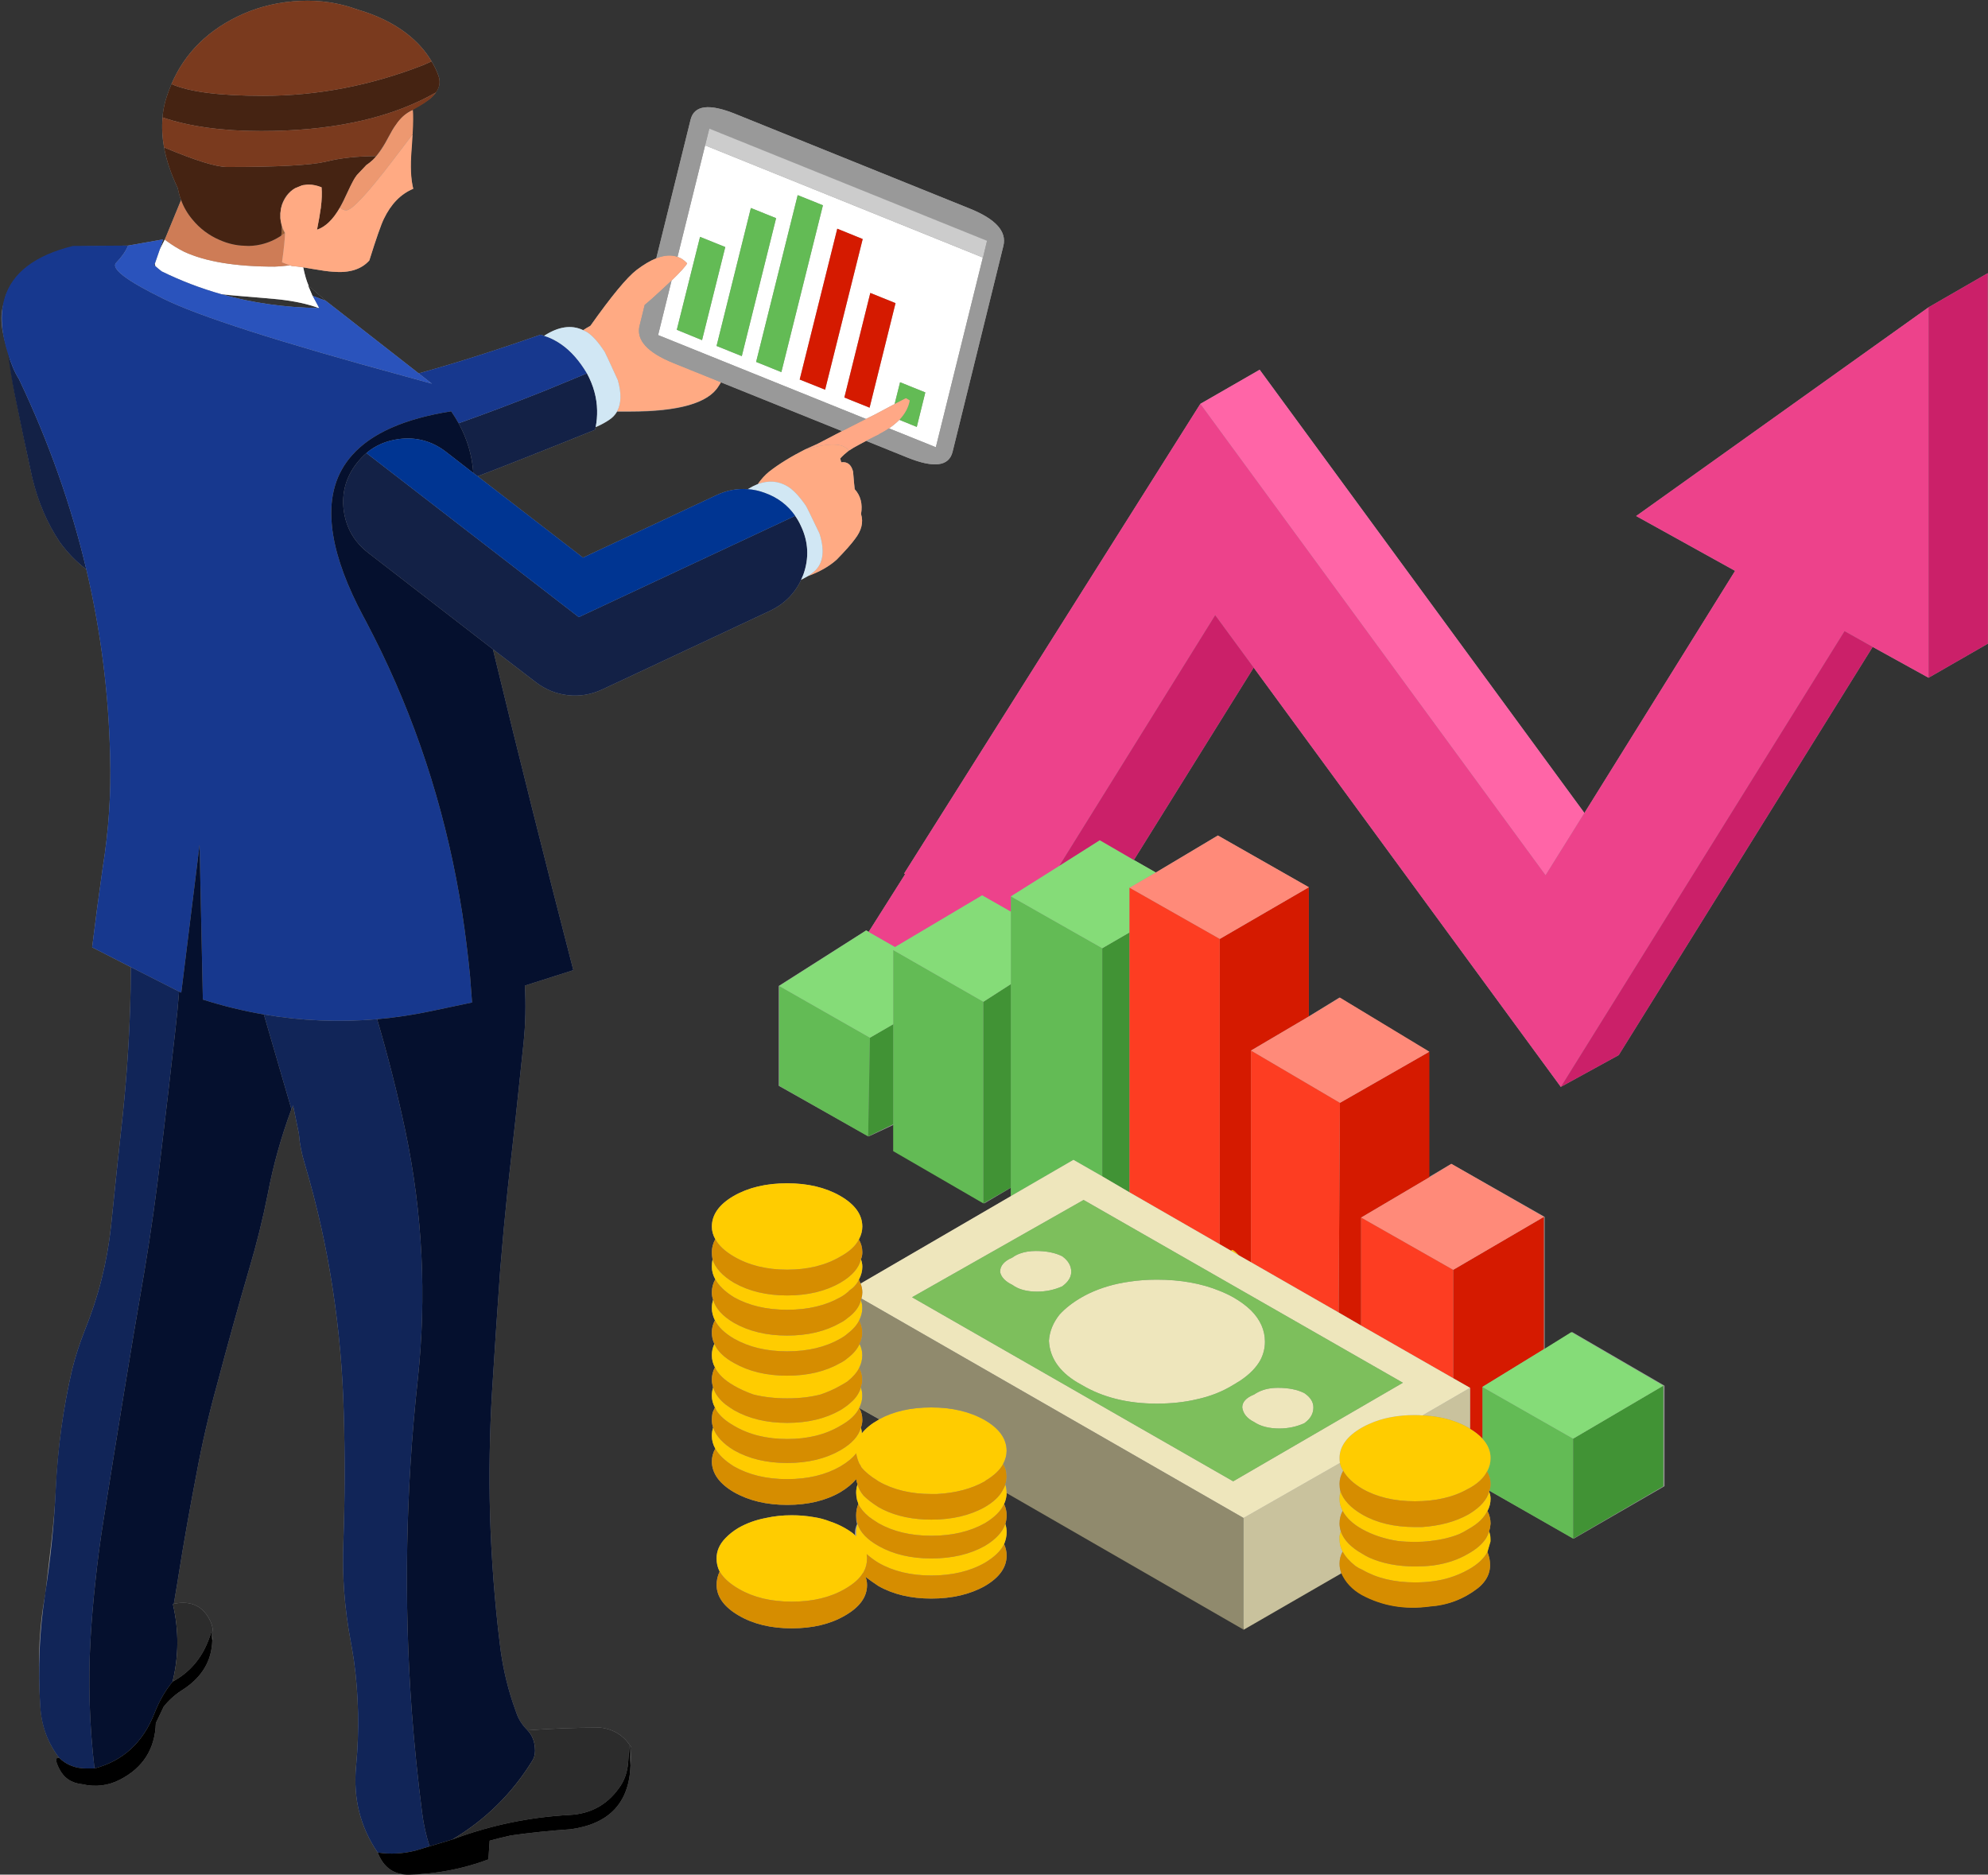 <?xml version="1.0" encoding="UTF-8"?><svg xmlns="http://www.w3.org/2000/svg" xmlns:xlink="http://www.w3.org/1999/xlink" height="516.4" preserveAspectRatio="xMidYMid meet" version="1.0" viewBox="-0.4 -0.2 547.6 516.4" width="547.6" zoomAndPan="magnify"><rect x="-0.4" y="-0.2" width="547.6" height="516.4" fill="#333333" stroke="none"/><defs><clipPath id="a"><path d="M 0 0 L 277 0 L 277 516.199 L 0 516.199 Z M 0 0"/></clipPath><clipPath id="b"><path d="M 195 75 L 547.18 75 L 547.18 449 L 195 449 Z M 195 75"/></clipPath><clipPath id="c"><path d="M 15 449 L 174 449 L 174 516.199 L 15 516.199 Z M 15 449"/></clipPath><clipPath id="d"><path d="M 291 75 L 547.18 75 L 547.18 300 L 291 300 Z M 291 75"/></clipPath></defs><g><g clip-path="url(#a)"><path d="M 42.281 72.348 C 42.281 72.613 42.328 72.883 42.43 73.148 C 42.297 73.051 42.18 72.949 42.078 72.848 Z M 86.879 63.098 C 86.879 63.066 86.895 63.051 86.93 63.051 C 89.762 62.113 92.262 59.301 94.43 54.598 C 95.73 51.832 96.629 50.016 97.129 49.148 C 97.266 48.941 97.398 48.742 97.531 48.551 C 97.414 48.73 97.297 48.914 97.18 49.098 C 96.645 49.996 95.746 51.832 94.48 54.598 C 94.414 54.699 94.363 54.816 94.328 54.949 C 93.965 55.684 93.598 56.363 93.23 56.996 C 91.328 60.301 89.215 62.332 86.879 63.098 Z M 87.379 84.648 C 78.012 84.516 69.078 83.246 60.578 80.848 C 62.012 81.016 63.562 81.164 65.23 81.301 C 71.297 81.801 74.945 82.113 76.18 82.246 C 76.48 82.281 76.645 82.301 76.68 82.301 C 80.848 82.766 84.414 83.551 87.379 84.648 Z M 197.527 106.199 C 197.762 105.867 197.98 105.488 198.18 105.125 L 231.527 118.562 C 229.527 119.629 227.262 120.805 224.73 122.105 L 221.48 123.551 C 217.512 125.551 214.164 127.617 211.43 129.75 C 210.328 130.648 209.297 131.781 208.328 133.148 C 207.43 133.516 206.512 133.98 205.578 134.551 C 202.645 134.316 199.762 134.863 196.93 136.199 L 160.18 153.398 L 131.18 130.996 C 139.945 127.633 150.715 123.363 163.48 118.199 C 163.547 117.898 163.613 117.648 163.68 117.449 C 164.812 116.98 165.996 116.398 167.23 115.602 C 168.262 114.934 169.047 114.199 169.578 113.199 C 170.746 113.199 171.945 113.199 173.18 113.199 C 186.613 113.199 194.73 110.832 197.527 106.199 Z M 78.578 53.746 C 77.805 54.797 77.281 55.953 77.004 57.223 C 77.09 56.789 77.195 56.363 77.328 55.949 C 77.629 55.148 78.012 54.414 78.48 53.746 C 79.176 52.844 79.973 52.145 80.879 51.648 C 80.012 52.152 79.246 52.852 78.578 53.746 Z M 77.18 61.746 L 77.129 61.801 C 76.973 61.172 76.871 60.535 76.828 59.898 C 76.887 60.527 77.004 61.145 77.18 61.746 Z M 102.328 43.824 C 102.629 43.523 102.93 43.184 103.23 42.801 C 103.895 41.965 104.613 40.934 105.379 39.699 L 105.43 39.648 L 106.828 37.098 C 106.895 37.031 106.93 36.98 106.93 36.949 C 106.965 36.914 106.98 36.863 106.98 36.801 C 107.047 36.766 107.078 36.73 107.078 36.699 L 107.777 35.449 C 107.812 35.383 107.828 35.332 107.828 35.301 C 107.93 35.164 108.027 35.016 108.129 34.848 L 108.328 34.648 C 107.863 35.348 107.414 36.113 106.98 36.949 C 105.312 40.176 103.762 42.469 102.328 43.824 Z M 164.98 475.699 C 158.215 475.699 151.527 475.949 144.93 476.449 C 143.496 475.047 142.48 473.48 141.879 471.75 C 141.512 470.75 141.164 469.75 140.828 468.75 C 139.098 463.516 137.914 458.133 137.277 452.598 C 135.848 440.965 134.945 429.113 134.578 417.047 C 134.277 405.715 134.465 394.465 135.129 383.301 C 135.828 372.031 136.578 360.816 137.379 349.648 C 137.98 342.215 138.664 334.832 139.43 327.5 C 140.164 320.73 140.914 314.016 141.68 307.348 C 142.414 300.516 143.129 293.73 143.828 287 C 144.363 281.766 144.48 276.531 144.18 271.301 L 157.527 267.051 C 149.965 237.883 142.578 208.414 135.379 178.648 L 147.23 187.746 C 149.863 189.746 152.797 190.934 156.027 191.301 C 159.262 191.664 162.395 191.148 165.43 189.746 L 211.828 167.996 C 214.996 166.465 217.465 164.281 219.23 161.449 C 219.629 160.816 219.98 160.164 220.277 159.496 C 220.879 159.199 221.496 158.863 222.129 158.496 C 225.395 157.301 228.047 155.781 230.078 153.949 C 232.48 151.48 234.145 149.598 235.078 148.301 C 236.914 145.965 237.48 143.664 236.777 141.398 C 237.246 138.633 236.664 136.348 235.027 134.551 C 234.93 133.715 234.777 132.098 234.578 129.699 C 234.078 127.766 232.996 126.914 231.328 127.148 L 231.027 126.098 C 231.664 125.398 232.445 124.684 233.379 123.949 L 233.578 123.848 C 234.246 123.383 235.098 122.883 236.129 122.348 C 236.863 121.949 237.547 121.582 238.18 121.246 L 249.578 125.848 C 256.848 128.781 260.98 128.266 261.98 124.301 L 275.98 67.551 C 276.98 63.551 273.848 60.098 266.578 57.199 L 202.18 31.199 C 194.945 28.266 190.828 28.781 189.828 32.746 L 180.379 70.949 C 178.715 71.613 176.914 72.684 174.98 74.148 C 172.312 76.184 168.062 81.316 162.23 89.551 C 161.562 89.914 160.895 90.316 160.23 90.746 C 157.027 89.215 153.445 89.73 149.48 92.301 C 149.113 92.164 148.777 92.066 148.48 91.996 C 136.012 96.363 124.828 99.914 114.93 102.648 L 89.328 82.648 L 84.629 78.551 C 84.031 77.184 83.531 75.48 83.129 73.449 C 83.828 73.551 84.613 73.684 85.48 73.848 C 88.145 74.316 90.078 74.582 91.281 74.648 C 95.781 75.051 99.129 74.016 101.328 71.551 C 103.23 65.48 104.562 61.664 105.328 60.098 C 107.297 55.996 109.996 53.23 113.43 51.801 C 112.762 49.164 112.52 45.598 112.887 41.098 C 112.984 39.496 113.09 38.066 113.09 36.801 C 113.09 36.699 113.09 36.598 113.09 36.496 C 113.09 33.598 113.367 31.465 113.234 30.098 C 112.734 30.301 112.301 30.566 111.832 30.898 L 111.906 30.551 C 112.039 30.48 112.18 30.199 112.277 30.199 L 112.23 30.199 C 112.562 30.199 112.914 30.066 113.277 29.898 C 115.879 28.5 117.695 27.383 118.73 26.348 C 119.129 25.914 119.465 25.566 119.73 25.199 C 120.762 23.699 120.965 22.156 120.328 20.523 C 119.863 19.223 119.246 17.953 118.48 16.688 C 116.777 13.785 114.43 11.191 111.43 8.891 C 107.797 6.125 103.363 3.98 98.129 2.445 C 93.062 0.578 87.762 -0.219 82.23 0.047 C 76.762 0.281 71.562 1.465 66.629 3.598 C 57.164 7.797 50.562 14.246 46.828 22.949 C 46.328 24.113 45.879 25.316 45.48 26.551 C 44.98 28.082 44.629 29.684 44.43 31.348 C 44.43 31.613 44.414 31.883 44.379 32.148 C 44.145 34.781 44.281 37.531 44.781 40.398 C 45.445 43.996 46.715 47.746 48.578 51.648 C 48.781 52.781 49.078 53.863 49.48 54.898 L 45.281 65.098 C 45.18 65.332 45.078 65.566 44.98 65.801 C 44.547 66.633 44.078 67.566 43.578 68.598 L 44.531 65.746 L 34.879 67.449 L 19.68 67.727 C 9.246 70.324 2.98 75.199 0.879 82.199 C 0.848 82.199 1.09 82.199 1.09 82.199 C 1.09 82.199 1.09 82.066 1.09 82.199 C -0.91 86.496 0.102 91.613 2.035 97.551 C 2.469 101.082 2.957 104.633 3.656 108.199 C 5.426 116.934 7.02 124.684 8.52 131.449 C 10.117 138.082 12.633 143.98 16.098 149.148 C 18.199 152.051 20.621 154.551 23.391 156.648 C 27.355 173.516 29.535 190.664 29.934 208.098 C 30.234 218.301 29.547 228.566 27.883 238.898 C 26.848 246.098 25.879 253.383 24.98 260.75 L 35.629 266.199 L 35.582 272.348 C 35.348 283.684 34.629 295.164 33.43 306.801 C 32.297 317.066 31.215 327.332 30.18 337.598 C 29.113 347.5 26.695 357.066 22.93 366.301 C 21.465 370.066 20.312 373.633 19.48 377 C 16.98 387.73 15.492 398.832 14.961 410.301 C 14.527 419.863 13.09 429.383 12.09 438.848 L 12.09 438.898 C 10.09 449.164 10.043 459.465 10.711 469.797 C 11.012 475.133 12.727 479.863 15.895 484 C 14.828 483.863 14.82 484.848 15.887 486.949 C 17.152 489.547 19.281 491 22.281 491.297 C 25.949 492.133 29.398 491.715 32.633 490.047 C 38.996 486.781 42.297 481.582 42.531 474.449 L 44.68 469.949 C 46.18 468.047 48.012 466.434 50.18 465.098 C 55.281 461.73 57.914 457.266 58.078 451.699 C 58.215 451.266 58.281 450.848 58.281 450.449 C 58.348 448.949 58.129 447.648 57.629 446.547 C 55.664 442.25 52.281 440.598 47.48 441.598 C 47.848 439.5 48.195 437.414 48.531 435.348 C 48.598 434.914 48.664 434.48 48.73 434.047 C 50.23 424.648 51.879 415.301 53.68 406 C 55.246 397.531 57.164 389.215 59.43 381.051 C 62.262 370.316 65.215 359.699 68.281 349.199 C 70.312 342.363 72.012 335.5 73.379 328.598 C 74.879 320.73 77.047 312.98 79.879 305.348 C 80.047 305.016 80.195 304.664 80.328 304.301 L 81.93 312.098 C 82.129 314.801 82.68 317.598 83.578 320.5 C 86.98 332 89.547 343.516 91.281 355.051 C 92.98 366.215 93.98 377.434 94.281 388.699 C 94.645 400.699 94.613 412.664 94.18 424.598 C 93.812 433.664 94.48 442.73 96.18 451.797 C 96.512 453.598 96.812 455.383 97.078 457.148 C 98.414 466.816 98.613 476.547 97.68 486.348 C 96.848 495.148 98.828 503.066 103.629 510.098 C 103.863 510.699 104.129 511.266 104.43 511.801 C 106.129 514.801 108.746 516.266 112.277 516.199 C 119.812 516.031 127.098 514.633 134.129 512 L 134.48 506.848 C 136.414 506.316 138.363 505.832 140.328 505.398 C 145.797 504.633 151.262 504.066 156.73 503.699 C 167.395 502.266 172.914 496.414 173.277 486.148 L 173.527 481.199 C 171.562 477.965 168.715 476.133 164.98 475.699" fill="#999"/></g><g clip-path="url(#b)"><path d="M 236.277 387.648 L 241.777 390.75 C 241.715 390.848 241.598 390.934 241.43 391 C 239.598 392.031 238.113 393.25 236.98 394.648 C 236.98 394.082 236.895 393.551 236.73 393.051 C 236.996 392.414 237.129 391.699 237.129 390.898 C 237.129 389.699 236.848 388.613 236.277 387.648 Z M 547.129 75.051 L 530.828 84.449 L 450.281 141.949 L 477.531 157.051 L 436.031 223.746 L 346.578 101.648 L 330.23 111.051 L 248.629 240.449 L 248.93 240.598 L 238.879 256.496 L 238.16 256.098 L 214.09 271.398 L 214.09 298.898 L 238.891 312.848 L 246.09 309.5 L 246.09 316.898 L 270.738 331.301 L 278.09 326.949 L 278.09 329.301 L 236.66 353.398 C 236.492 353 236.328 352.633 236.195 352.301 C 236.828 351.098 237.137 349.914 237.137 348.75 C 237.137 348.016 237 347.332 236.734 346.699 C 237 346.133 237.133 345.48 237.133 344.75 C 237.133 343.48 236.812 342.316 236.18 341.25 C 236.812 340.051 237.129 338.863 237.129 337.699 C 237.129 334.398 235.113 331.582 231.078 329.25 C 227.012 326.914 222.129 325.75 216.43 325.75 C 210.664 325.75 205.746 326.914 201.68 329.25 C 197.68 331.582 195.68 334.398 195.68 337.699 C 195.68 338.863 195.996 340.016 196.629 341.148 C 195.996 342.281 195.68 343.48 195.68 344.75 C 195.68 345.383 195.746 346.031 195.879 346.699 C 195.746 347.332 195.68 348.016 195.68 348.75 C 195.68 349.914 195.996 351.066 196.629 352.199 C 195.996 353.332 195.68 354.531 195.68 355.801 C 195.68 356.531 195.797 357.215 196.027 357.848 C 195.797 358.551 195.68 359.316 195.68 360.148 C 195.68 361.25 195.965 362.363 196.527 363.5 C 195.965 364.531 195.68 365.648 195.68 366.848 C 195.68 367.98 195.914 369.031 196.379 370 C 195.914 370.965 195.68 372 195.68 373.098 C 195.68 374.301 195.965 375.414 196.527 376.449 C 195.965 377.516 195.68 378.648 195.68 379.848 C 195.68 380.48 195.797 381.199 196.027 382 C 195.797 382.73 195.68 383.5 195.68 384.301 C 195.68 385.398 195.965 386.465 196.527 387.5 C 196.262 388.098 196.047 388.582 195.879 388.949 C 195.746 389.613 195.68 390.266 195.68 390.898 C 195.68 391.633 195.797 392.348 196.027 393.051 C 195.797 393.781 195.68 394.551 195.68 395.348 C 195.68 396.551 195.996 397.715 196.629 398.848 C 195.996 399.949 195.68 401.148 195.68 402.449 C 195.746 405.715 197.777 408.516 201.777 410.848 C 205.879 413.184 210.762 414.348 216.43 414.348 C 222.129 414.348 227.012 413.184 231.078 410.848 C 232.945 409.715 234.395 408.516 235.43 407.25 C 235.496 407.715 235.629 408.199 235.828 408.699 C 235.562 409.398 235.43 410.148 235.43 410.949 C 235.43 411.582 235.512 412.266 235.68 413 C 235.848 413.398 235.965 413.766 236.027 414.098 C 235.629 415.031 235.43 416.066 235.43 417.199 C 235.43 418 235.395 418.797 235.66 419.598 C 235.395 420.266 235.09 421.031 235.09 421.898 C 235.09 422.297 235.09 422.664 235.09 423 C 235.09 422.199 233.426 421.434 232.16 420.699 C 230.859 419.965 229.578 419.363 228.145 418.898 C 226.711 418.332 225.238 417.934 223.637 417.699 C 221.703 417.363 219.727 417.199 217.656 417.199 C 215.156 417.199 212.801 417.449 210.57 417.949 C 207.77 418.48 205.242 419.398 202.973 420.699 C 201.641 421.5 200.477 422.414 199.477 423.449 C 197.812 425.148 196.977 427.031 196.977 429.098 C 196.977 430.398 197.262 431.598 197.828 432.699 C 197.262 433.898 196.98 435.148 196.98 436.449 C 197.047 439.715 199.098 442.516 203.129 444.848 C 207.129 447.184 211.98 448.348 217.68 448.348 C 223.445 448.348 228.328 447.184 232.328 444.848 C 236.395 442.516 238.43 439.715 238.43 436.449 C 238.43 435.547 238.277 434.781 237.98 434.148 C 239.012 434.949 240.215 435.797 241.578 436.699 C 245.645 439 250.496 440.148 256.129 440.148 C 261.863 440.148 266.777 439 270.879 436.699 C 274.879 434.363 276.879 431.566 276.879 428.297 C 276.879 427.23 276.645 426.184 276.18 425.148 C 276.645 424.016 276.879 422.934 276.879 421.898 C 276.879 421.098 276.762 420.332 276.531 419.598 C 276.762 418.797 276.879 418 276.879 417.199 C 276.879 416.164 276.645 415.133 276.18 414.098 C 276.645 413.066 276.879 411.816 276.879 410.852 L 342.129 448.199 L 342.23 448.199 L 369.078 432.949 C 370.18 435.449 372.062 437.574 374.73 439.074 C 380.395 442.105 386.629 443.219 393.43 442.285 C 398.328 441.953 402.746 440.301 406.68 437.27 C 409.98 434.602 410.82 431.281 409.285 427.281 L 410.09 424.398 C 410.09 424.164 410.09 423.965 410.09 423.797 C 410.09 423.098 410.004 422.383 409.734 421.648 C 409.934 421.082 410.074 420.516 410.105 419.949 C 410.141 419.781 410.168 419.633 410.168 419.5 C 410.168 418.297 409.891 417.133 409.324 416 C 409.891 414.965 410.176 413.848 410.176 412.648 C 410.176 412.016 410.047 411.363 409.777 410.699 C 409.812 410.633 409.844 410.551 409.879 410.449 L 433.086 423.648 L 458.09 409.199 L 458.09 381.5 L 432.691 366.75 L 425.09 371.449 L 425.09 335 L 399.367 320.398 L 393.09 324.098 L 393.09 289.5 L 368.539 274.598 L 360.09 279.801 L 360.09 244.199 L 335.059 229.949 L 317.969 240.148 L 311.926 236.699 L 344.926 183.699 L 429.527 299.199 L 445.477 290.449 L 515.43 177.996 L 530.828 186.496 L 547.18 177.098 L 547.129 75.051" fill="#999"/></g><g><path d="M 192.43 65.051 L 186.027 90.648 L 192.98 93.496 L 199.379 67.848 Z M 239.129 112.098 L 246.277 83.301 L 239.328 80.496 L 232.18 109.301 Z M 238.129 115.199 L 180.879 92.098 L 184.578 77.098 C 186.98 74.766 188.414 73.184 188.879 72.348 C 188.078 71.48 187.195 70.883 186.23 70.551 L 193.828 39.848 L 270.328 70.746 L 257.379 122.996 L 244.48 117.801 C 245.578 117.031 246.527 116.246 247.328 115.449 L 252.129 117.398 L 254.48 107.898 L 247.527 105.098 L 246.027 111.098 C 244.598 111.863 242.715 112.863 240.379 114.098 C 239.746 114.398 238.996 114.766 238.129 115.199 Z M 42.43 73.148 C 42.328 72.883 42.281 72.613 42.281 72.348 L 43.578 68.598 C 44.078 67.566 44.547 66.633 44.98 65.801 C 45.145 65.934 45.348 66.082 45.578 66.246 C 47.145 67.383 48.73 68.348 50.328 69.148 C 56.23 71.883 64.531 73.246 75.23 73.246 C 75.863 73.246 77.281 73.133 79.48 72.898 C 79.645 72.965 79.828 73.031 80.031 73.098 C 80.797 73.133 81.828 73.246 83.129 73.449 C 83.531 75.48 84.031 77.184 84.629 78.551 L 84.531 78.496 L 85.73 81.301 L 87.531 84.648 C 87.465 84.648 87.414 84.648 87.379 84.648 C 84.414 83.551 80.848 82.766 76.68 82.301 C 76.645 82.301 76.48 82.281 76.18 82.246 C 74.945 82.113 71.297 81.801 65.23 81.301 C 63.562 81.164 62.012 81.016 60.578 80.848 C 54.914 79.246 49.43 77.148 44.129 74.551 C 43.562 74.113 42.996 73.648 42.43 73.148 Z M 271.48 66.148 L 194.98 35.246 L 194.828 35.824 L 194.98 35.199 L 271.48 66.098 Z M 219.328 53.551 L 207.879 99.496 L 214.828 102.301 L 226.277 56.348 Z M 230.23 62.801 L 219.879 104.348 L 226.879 107.148 L 237.23 65.648 Z M 206.43 57.098 L 196.98 95.098 L 203.93 97.898 L 213.379 59.898 L 206.43 57.098" fill="#fff" fill-rule="evenodd"/></g><g><path d="M 161.277 102.648 C 163.078 105.98 164.012 109.383 164.078 112.848 C 164.113 114.383 163.98 115.914 163.68 117.449 C 163.613 117.648 163.547 117.898 163.48 118.199 C 150.715 123.363 139.945 127.633 131.18 130.996 L 129.98 130.098 C 129.645 125.266 128.297 120.699 125.93 116.398 C 132.996 113.898 140.562 111.051 148.629 107.848 C 149.027 107.684 149.445 107.516 149.879 107.348 C 153.613 105.816 157.414 104.246 161.277 102.648 Z M 0.879 81.848 C 0.848 81.949 0.812 82.066 0.781 82.199 C 0.781 82.066 0.781 81.949 0.781 81.848 C 0.812 81.848 0.848 81.848 0.879 81.848 Z M 23.379 156.648 C 20.613 154.551 18.18 152.051 16.078 149.148 C 12.613 143.98 10.078 138.082 8.48 131.449 C 6.98 124.684 5.348 116.934 3.578 108.199 C 2.879 104.633 2.312 101.082 1.879 97.551 C 2.246 98.648 2.664 99.781 3.129 100.949 C 3.598 102.082 4.164 103.184 4.828 104.246 C 12.996 121.414 19.18 138.883 23.379 156.648 Z M 100.527 124.598 L 159.027 169.801 L 218.629 141.898 C 219.23 142.73 219.762 143.664 220.23 144.699 C 222.297 149.066 222.512 153.531 220.879 158.098 C 220.68 158.566 220.48 159.031 220.277 159.496 C 219.98 160.164 219.629 160.816 219.23 161.449 C 217.465 164.281 214.996 166.465 211.828 167.996 L 165.43 189.746 C 162.395 191.148 159.262 191.664 156.027 191.301 C 152.797 190.934 149.863 189.746 147.23 187.746 L 135.379 178.648 L 100.98 152.051 C 98.547 150.148 96.762 147.898 95.629 145.301 C 94.965 143.801 94.512 142.164 94.281 140.398 C 93.68 135.598 94.863 131.281 97.828 127.449 C 98.664 126.383 99.562 125.434 100.527 124.598" fill="#132146" fill-rule="evenodd"/></g><g><path d="M 77.129 61.801 L 77.18 61.746 C 77.414 62.516 77.73 63.246 78.129 63.949 C 78.062 65.781 77.781 68.48 77.281 72.051 C 77.98 72.348 78.715 72.633 79.48 72.898 C 77.281 73.133 75.863 73.246 75.23 73.246 C 64.531 73.246 56.23 71.883 50.328 69.148 C 48.73 68.348 47.145 67.383 45.578 66.246 C 45.348 66.082 45.145 65.934 44.98 65.801 C 45.078 65.566 45.18 65.332 45.281 65.098 L 49.48 54.898 C 50.18 56.832 51.23 58.633 52.629 60.301 C 54.664 62.766 57.145 64.633 60.078 65.898 C 62.348 66.898 64.629 67.434 66.93 67.496 C 67.73 67.566 68.48 67.566 69.18 67.496 C 69.945 67.434 70.695 67.316 71.43 67.148 C 73.465 66.684 75.348 65.863 77.078 64.699 C 77.379 64.434 77.695 64.199 78.031 63.996 C 77.695 63.434 77.43 62.848 77.23 62.246 C 77.195 62.113 77.164 61.965 77.129 61.801" fill="#ce7c56" fill-rule="evenodd"/></g><g><path d="M 46.828 22.949 C 51.664 25.113 60.078 26.199 72.078 26.199 C 87.078 26.199 101.848 23.348 116.379 17.648 C 117.145 17.316 117.848 16.996 118.48 16.699 C 119.246 17.965 119.863 19.246 120.328 20.551 C 120.965 22.184 120.762 23.746 119.73 25.246 C 118.996 25.648 118.23 26.066 117.43 26.496 C 105.363 32.766 90.062 35.898 71.531 35.898 C 60.762 35.898 51.715 34.648 44.379 32.148 C 44.414 31.883 44.43 31.613 44.43 31.348 C 44.629 29.684 44.98 28.082 45.48 26.551 C 45.879 25.316 46.328 24.113 46.828 22.949 Z M 103.23 42.801 C 102.93 43.184 102.629 43.523 102.328 43.824 L 101.43 44.598 C 101.363 44.664 101.297 44.715 101.23 44.746 C 101.098 44.848 100.965 44.949 100.828 45.051 C 100.695 45.113 100.578 45.199 100.48 45.301 L 97.93 47.996 L 97.531 48.551 C 97.398 48.742 97.266 48.941 97.129 49.148 C 96.629 50.016 95.73 51.832 94.43 54.598 C 92.262 59.301 89.762 62.113 86.93 63.051 C 87.43 60.516 87.762 58.598 87.93 57.301 C 87.93 57.23 87.945 57.184 87.98 57.148 L 87.98 56.949 C 88.113 55.949 88.195 54.98 88.23 54.051 C 88.262 53.113 88.246 52.23 88.18 51.398 C 86.945 50.898 85.762 50.648 84.629 50.648 C 84.262 50.648 83.895 50.684 83.531 50.746 C 83.363 50.746 83.215 50.766 83.078 50.801 C 82.879 50.832 82.715 50.883 82.578 50.949 L 80.879 51.648 C 79.973 52.145 79.176 52.844 78.48 53.746 C 78.012 54.414 77.629 55.148 77.328 55.949 C 77.195 56.363 77.09 56.789 77.004 57.223 L 76.828 58.551 C 76.828 58.582 76.828 58.617 76.828 58.648 C 76.828 58.684 76.828 58.715 76.828 58.746 L 76.828 59.898 C 76.871 60.535 76.973 61.172 77.129 61.801 C 77.164 61.965 77.195 62.113 77.23 62.246 C 77.23 62.613 77.23 62.98 77.23 63.348 C 77.195 63.816 77.145 64.266 77.078 64.699 C 75.348 65.863 73.465 66.684 71.43 67.148 C 70.695 67.316 69.945 67.434 69.18 67.496 C 68.48 67.566 67.73 67.566 66.93 67.496 C 64.629 67.434 62.348 66.898 60.078 65.898 C 57.145 64.633 54.664 62.766 52.629 60.301 C 51.23 58.633 50.18 56.832 49.48 54.898 C 49.078 53.863 48.781 52.781 48.578 51.648 C 46.715 47.746 45.445 43.996 44.781 40.398 C 53.348 43.996 59.145 45.801 62.18 45.801 C 76.113 45.801 85.145 45.316 89.281 44.348 C 93.215 43.348 97.863 42.832 103.23 42.801" fill="#452312" fill-rule="evenodd"/></g><g><path d="M 103.23 42.801 C 97.863 42.832 93.215 43.348 89.281 44.348 C 85.145 45.316 76.113 45.801 62.18 45.801 C 59.145 45.801 53.348 43.996 44.781 40.398 C 44.281 37.531 44.145 34.781 44.379 32.148 C 51.715 34.648 60.762 35.898 71.531 35.898 C 90.062 35.898 105.363 32.766 117.43 26.496 C 118.23 26.066 118.996 25.648 119.73 25.246 C 119.465 25.613 119.129 26.016 118.73 26.449 C 117.695 27.48 115.879 28.699 113.277 30.098 C 112.914 30.266 112.562 30.434 112.23 30.598 L 112.277 30.598 C 112.18 30.633 112.062 30.684 111.93 30.746 L 111.879 30.898 C 110.613 31.699 109.43 32.949 108.328 34.648 L 108.129 34.848 C 108.027 35.016 107.93 35.164 107.828 35.301 C 107.828 35.332 107.812 35.383 107.777 35.449 L 107.078 36.699 C 107.078 36.73 107.047 36.766 106.98 36.801 C 106.98 36.863 106.965 36.914 106.93 36.949 C 106.93 36.98 106.895 37.031 106.828 37.098 L 105.43 39.648 L 105.379 39.699 C 104.613 40.934 103.895 41.965 103.23 42.801 Z M 46.828 22.949 C 50.562 14.246 57.164 7.801 66.629 3.598 C 71.562 1.465 76.762 0.281 82.23 0.051 C 87.762 -0.219 93.062 0.582 98.129 2.449 C 103.363 3.98 107.797 6.133 111.43 8.898 C 114.43 11.199 116.777 13.801 118.48 16.699 C 117.848 16.996 117.145 17.316 116.379 17.648 C 101.848 23.348 87.078 26.199 72.078 26.199 C 60.078 26.199 51.664 25.113 46.828 22.949" fill="#7a3a1e" fill-rule="evenodd"/></g><g><path d="M 77.23 62.246 C 77.43 62.848 77.695 63.434 78.031 63.996 C 77.695 64.199 77.379 64.434 77.078 64.699 C 77.145 64.266 77.195 63.816 77.23 63.348 C 77.23 62.98 77.23 62.613 77.23 62.246" fill="#995f35" fill-rule="evenodd"/></g><g><path d="M 169.578 113.098 C 170.746 110.965 170.812 108.098 169.777 104.496 C 167.512 99.531 166.312 96.949 166.18 96.746 C 164.48 94.113 162.863 92.301 161.328 91.301 C 160.965 91.098 160.598 90.914 160.23 90.746 C 160.895 90.316 161.562 89.914 162.23 89.551 C 168.062 81.316 172.312 76.184 174.98 74.148 C 176.914 72.684 178.715 71.613 180.379 70.949 C 182.578 70.082 184.527 69.949 186.23 70.551 C 187.195 70.883 188.078 71.48 188.879 72.348 C 188.414 73.184 186.98 74.766 184.578 77.098 C 183.145 78.465 181.379 80.098 179.277 81.996 C 178.547 82.633 177.848 83.23 177.18 83.801 L 175.777 89.496 C 174.777 93.465 177.914 96.914 185.18 99.848 L 198.18 105.098 C 197.98 105.465 197.762 105.816 197.527 106.148 C 194.73 110.781 186.613 113.098 173.18 113.098 C 171.945 113.098 170.746 113.098 169.578 113.098 Z M 86.93 63.051 C 86.895 63.051 86.879 63.066 86.879 63.098 C 89.215 62.332 91.328 60.301 93.23 56.996 C 93.797 57.496 94.379 57.746 94.98 57.746 C 96.512 57.746 100.746 53.215 107.68 44.148 C 109.945 41.148 111.812 38.699 113.277 36.801 C 113.18 38.066 113.078 39.496 112.98 41.098 C 112.613 45.598 112.762 49.164 113.43 51.801 C 109.996 53.23 107.297 55.996 105.328 60.098 C 104.562 61.664 103.23 65.48 101.328 71.551 C 99.129 74.016 95.781 75.051 91.281 74.648 C 90.078 74.582 88.145 74.316 85.48 73.848 C 84.613 73.684 83.828 73.551 83.129 73.449 C 81.828 73.246 80.797 73.133 80.031 73.098 C 79.828 73.031 79.645 72.965 79.48 72.898 C 78.715 72.633 77.98 72.348 77.281 72.051 C 77.781 68.48 78.062 65.781 78.129 63.949 C 77.73 63.246 77.414 62.516 77.18 61.746 C 77.004 61.145 76.887 60.527 76.828 59.898 L 76.828 58.746 C 76.828 58.715 76.828 58.684 76.828 58.648 C 76.828 58.617 76.828 58.582 76.828 58.551 L 77.004 57.223 C 77.281 55.953 77.805 54.797 78.578 53.746 C 79.246 52.852 80.012 52.152 80.879 51.648 L 82.578 50.949 C 82.715 50.883 82.879 50.832 83.078 50.801 C 83.215 50.766 83.363 50.746 83.531 50.746 C 83.895 50.684 84.262 50.648 84.629 50.648 C 85.762 50.648 86.945 50.898 88.18 51.398 C 88.246 52.23 88.262 53.113 88.23 54.051 C 88.195 54.98 88.113 55.949 87.98 56.949 L 87.98 57.148 C 87.945 57.184 87.93 57.23 87.93 57.301 C 87.762 58.598 87.43 60.516 86.93 63.051 Z M 222.129 158.496 C 222.465 158.301 222.797 158.066 223.129 157.801 C 226.262 155.664 226.996 151.98 225.328 146.746 C 222.965 141.816 221.715 139.266 221.578 139.098 C 219.777 136.496 218.113 134.73 216.578 133.801 C 214.047 132.266 211.297 132.051 208.328 133.148 C 209.297 131.781 210.328 130.648 211.43 129.746 C 214.164 127.613 217.512 125.551 221.48 123.551 L 224.73 122.098 L 221.578 123.598 C 228.047 121.699 231.98 121.816 233.379 123.949 C 232.445 124.684 231.664 125.398 231.027 126.098 L 231.328 127.148 C 232.996 126.914 234.078 127.766 234.578 129.699 C 234.777 132.098 234.93 133.715 235.027 134.551 C 236.664 136.348 237.246 138.633 236.777 141.398 C 237.48 143.664 236.914 145.965 235.078 148.301 C 234.145 149.598 232.48 151.48 230.078 153.949 C 228.047 155.781 225.395 157.301 222.129 158.496" fill="#ffaa83" fill-rule="evenodd"/></g><g><path d="M 193.828 39.848 L 194.828 35.824 L 194.98 35.246 L 271.48 66.148 L 270.379 70.746 L 270.328 70.746 L 193.828 39.848" fill="#ccc" fill-rule="evenodd"/></g><g><path d="M 192.43 65.051 L 199.379 67.848 L 192.98 93.496 L 186.027 90.648 Z M 214.23 271.398 L 239.23 285.648 L 238.73 312.848 L 214.23 298.898 Z M 278.031 326.949 L 278.031 246.699 L 303.23 261 L 303.23 323.848 L 295.281 319.301 L 278.031 329.301 Z M 245.629 281.949 L 245.629 261.5 L 270.48 275.75 L 270.48 331.301 L 245.629 316.898 Z M 407.93 381.848 L 432.93 396.098 L 432.93 423.648 L 409.879 410.449 C 410.078 409.816 410.18 409.184 410.18 408.551 C 410.18 407.348 409.863 406.199 409.23 405.098 C 409.863 403.965 410.18 402.75 410.18 401.449 C 410.18 399.516 409.43 397.73 407.93 396.098 Z M 246.027 111.098 L 247.527 105.098 L 254.48 107.898 L 252.129 117.398 L 247.328 115.449 C 248.895 113.781 249.848 111.996 250.18 110.098 L 249.129 109.496 C 248.598 109.766 247.562 110.301 246.027 111.098 Z M 219.328 53.551 L 226.277 56.348 L 214.828 102.301 L 207.879 99.496 Z M 206.43 57.098 L 213.379 59.898 L 203.93 97.898 L 196.98 95.098 L 206.43 57.098" fill="#63bb55" fill-rule="evenodd"/></g><g><path d="M 424.879 371.449 L 407.93 381.848 L 407.93 396.098 C 407.062 395.133 405.93 394.23 404.531 393.398 L 404.531 382.098 L 399.879 379.449 L 399.879 349.598 L 424.879 335 Z M 393.328 324.098 L 374.531 335.199 L 374.531 364.949 L 368.328 361.348 L 368.68 303.598 L 393.328 289.5 Z M 335.578 342.551 L 335.578 258.449 L 360.129 244.199 L 360.129 279.801 L 344.18 289.199 L 344.18 347.5 L 340.828 345.598 C 339.461 344.164 338.781 343.766 338.781 344.398 Z M 239.129 112.098 L 232.18 109.301 L 239.328 80.496 L 246.277 83.301 Z M 230.23 62.801 L 237.23 65.648 L 226.879 107.148 L 219.879 104.348 L 230.23 62.801" fill="#d51a00" fill-rule="evenodd"/></g><g><path d="M 0.879 81.848 C 2.98 74.914 9.246 70.148 19.68 67.551 L 34.879 67.449 C 34.281 68.949 33.195 70.516 31.629 72.148 C 30.031 73.746 34.328 77.051 44.531 82.051 C 54.129 86.848 76.465 94.016 111.527 103.551 C 113.828 104.184 116.18 104.832 118.578 105.496 L 114.93 102.648 C 124.828 99.914 136.012 96.363 148.48 91.996 C 148.777 92.066 149.113 92.164 149.48 92.301 C 151.18 92.832 152.777 93.633 154.277 94.699 C 156.879 96.531 159.215 99.184 161.277 102.648 C 157.414 104.246 153.613 105.816 149.879 107.348 C 149.445 107.516 149.027 107.684 148.629 107.848 C 140.562 111.051 132.996 113.898 125.93 116.398 C 125.328 115.301 124.645 114.199 123.879 113.098 C 110.98 115.133 101.863 119.184 96.531 125.246 C 92.164 130.184 90.312 136.449 90.98 144.051 C 91.047 145.082 91.18 146.148 91.379 147.246 C 92.445 153.781 95.215 161.23 99.68 169.598 C 99.914 170.031 100.145 170.465 100.379 170.898 C 101.812 173.633 103.215 176.398 104.578 179.199 C 115.512 201.863 122.965 225.934 126.93 251.398 C 127.797 257.098 128.512 262.863 129.078 268.699 C 129.277 271.098 129.465 273.516 129.629 275.949 C 125.965 276.715 122.246 277.5 118.48 278.301 C 113.48 279.363 108.48 280.113 103.48 280.551 C 93.012 281.449 82.613 281.016 72.281 279.25 C 66.645 278.281 61.047 276.914 55.48 275.148 L 54.578 232.496 L 49.531 273.25 L 48.93 272.949 L 35.629 266.199 L 24.98 260.75 C 25.879 253.383 26.848 246.098 27.879 238.898 C 29.547 228.566 30.23 218.301 29.93 208.098 C 29.531 190.664 27.348 173.516 23.379 156.648 C 19.18 138.883 12.996 121.414 4.828 104.246 C 4.164 103.184 3.598 102.082 3.129 100.949 C 2.664 99.781 2.246 98.648 1.879 97.551 C -0.055 91.613 -0.422 86.496 0.781 82.199 C 0.812 82.066 0.848 81.949 0.879 81.848" fill="#17388e" fill-rule="evenodd"/></g><g><path d="M 163.68 117.449 C 163.98 115.914 164.113 114.383 164.078 112.848 C 164.012 109.383 163.078 105.98 161.277 102.648 C 159.215 99.184 156.879 96.531 154.277 94.699 C 152.777 93.633 151.18 92.832 149.48 92.301 C 153.445 89.73 157.027 89.215 160.23 90.746 C 160.598 90.914 160.965 91.098 161.328 91.301 C 162.863 92.301 164.48 94.113 166.18 96.746 C 166.312 96.949 167.512 99.531 169.777 104.496 C 170.812 108.098 170.746 110.965 169.578 113.098 C 169.047 114.066 168.262 114.883 167.23 115.551 C 165.996 116.348 164.812 116.98 163.68 117.449 Z M 208.328 133.148 C 211.297 132.051 214.047 132.266 216.578 133.801 C 218.113 134.73 219.777 136.496 221.578 139.098 C 221.715 139.266 222.965 141.816 225.328 146.746 C 226.996 151.98 226.262 155.664 223.129 157.801 C 222.797 158.066 222.465 158.301 222.129 158.496 C 221.496 158.863 220.879 159.199 220.277 159.496 C 220.48 159.031 220.68 158.566 220.879 158.098 C 222.512 153.531 222.297 149.066 220.23 144.699 C 219.762 143.664 219.23 142.73 218.629 141.898 C 216.598 138.965 213.828 136.863 210.328 135.598 C 208.73 134.996 207.145 134.648 205.578 134.551 C 206.512 133.98 207.43 133.516 208.328 133.148" fill="#d1e7f4" fill-rule="evenodd"/></g><g><path d="M 93.23 56.996 C 93.598 56.363 93.965 55.684 94.328 54.949 C 94.363 54.816 94.414 54.699 94.48 54.598 C 95.746 51.832 96.645 49.996 97.18 49.098 C 97.297 48.914 97.414 48.73 97.531 48.551 L 97.93 47.996 L 100.48 45.301 C 100.578 45.199 100.695 45.113 100.828 45.051 C 100.965 44.949 101.098 44.848 101.23 44.746 C 101.297 44.715 101.363 44.664 101.43 44.598 L 102.328 43.824 C 103.762 42.469 105.312 40.176 106.98 36.949 C 107.414 36.113 107.863 35.348 108.328 34.648 C 109.43 32.949 110.613 31.699 111.879 30.898 C 112.348 30.566 112.828 30.301 113.328 30.098 C 113.465 31.465 113.445 33.598 113.277 36.496 C 113.277 36.598 113.277 36.699 113.277 36.801 C 111.812 38.699 109.945 41.148 107.68 44.148 C 100.746 53.215 96.512 57.746 94.98 57.746 C 94.379 57.746 93.797 57.496 93.23 56.996" fill="#ed9870" fill-rule="evenodd"/></g><g><path d="M 25.629 486.949 C 24.895 486.949 24.164 486.949 23.43 486.949 C 20.395 486.949 17.879 485.965 15.879 484 C 12.715 479.863 10.98 475.133 10.68 469.797 C 10.012 459.465 10.465 449.164 12.031 438.898 L 12.031 438.848 C 13.531 429.383 14.496 419.863 14.93 410.301 C 15.465 398.832 16.98 387.73 19.48 377 C 20.312 373.633 21.465 370.066 22.93 366.301 C 26.695 357.066 29.113 347.5 30.18 337.598 C 31.215 327.332 32.297 317.066 33.43 306.801 C 34.629 295.164 35.348 283.684 35.578 272.348 L 35.629 266.199 L 48.93 272.949 C 48.664 276.414 48.328 279.883 47.93 283.348 C 46.664 294.684 45.348 306.016 43.98 317.348 C 42.715 328.383 41.18 339.266 39.379 350 C 37.414 361.332 35.531 372.531 33.73 383.598 C 31.863 395.031 29.996 406.633 28.129 418.398 C 27.195 424.23 26.43 430.066 25.828 435.898 C 25.262 441.066 24.828 446.23 24.531 451.398 C 23.863 463.164 24.23 475.016 25.629 486.949 Z M 117.93 508.398 C 116.664 508.801 115.395 509.184 114.129 509.551 C 110.598 510.449 107.098 510.633 103.629 510.098 C 98.828 503.066 96.848 495.148 97.68 486.348 C 98.613 476.547 98.414 466.816 97.078 457.148 C 96.812 455.383 96.512 453.598 96.18 451.797 C 94.48 442.73 93.812 433.664 94.18 424.598 C 94.613 412.664 94.645 400.699 94.281 388.699 C 93.98 377.434 92.98 366.215 91.281 355.051 C 89.547 343.516 86.98 332 83.578 320.5 C 82.68 317.598 82.129 314.801 81.93 312.098 L 80.328 304.301 C 80.195 304.664 80.047 305.016 79.879 305.348 L 72.281 279.25 C 82.613 281.016 93.012 281.449 103.48 280.551 C 106.48 290.715 109.078 301 111.277 311.398 C 116.012 334.031 117.145 356.832 114.68 379.801 C 111.348 410.301 110.797 440.781 113.027 471.25 C 113.73 480.547 114.68 489.863 115.879 499.199 C 116.277 502.332 116.965 505.398 117.93 508.398" fill="#112558" fill-rule="evenodd"/></g><g><path d="M 47.129 463.047 C 45.129 465.48 43.48 468.348 42.18 471.648 C 39.047 479.75 33.531 484.848 25.629 486.949 C 24.23 475.016 23.863 463.164 24.531 451.398 C 24.828 446.23 25.262 441.066 25.828 435.898 C 26.43 430.066 27.195 424.23 28.129 418.398 C 29.996 406.633 31.863 395.031 33.73 383.598 C 35.531 372.531 37.414 361.332 39.379 350 C 41.18 339.266 42.715 328.383 43.98 317.348 C 45.348 306.016 46.664 294.684 47.93 283.348 C 48.328 279.883 48.664 276.414 48.93 272.949 L 49.531 273.25 L 54.578 232.496 L 55.48 275.148 C 61.047 276.914 66.645 278.281 72.281 279.25 L 79.879 305.348 C 77.047 312.98 74.879 320.73 73.379 328.598 C 72.012 335.5 70.312 342.363 68.281 349.199 C 65.215 359.699 62.262 370.316 59.43 381.051 C 57.164 389.215 55.246 397.531 53.68 406 C 51.879 415.301 50.23 424.648 48.73 434.047 C 48.664 434.48 48.598 434.914 48.531 435.348 C 48.195 437.414 47.848 439.5 47.48 441.598 L 47.23 441.699 C 48.895 448.898 48.863 456.016 47.129 463.047 Z M 125.93 116.398 C 128.297 120.699 129.645 125.266 129.98 130.098 L 122.43 124.246 C 118.562 121.281 114.23 120.113 109.43 120.746 C 105.965 121.215 102.996 122.496 100.527 124.598 C 99.562 125.434 98.664 126.383 97.828 127.449 C 94.863 131.281 93.68 135.598 94.281 140.398 C 94.512 142.164 94.965 143.801 95.629 145.301 C 96.762 147.898 98.547 150.148 100.98 152.051 L 135.379 178.648 C 142.578 208.414 149.965 237.883 157.527 267.051 L 144.18 271.301 C 144.48 276.531 144.363 281.766 143.828 287 C 143.129 293.73 142.414 300.516 141.68 307.348 C 140.914 314.016 140.164 320.73 139.43 327.5 C 138.664 334.832 137.98 342.215 137.379 349.648 C 136.578 360.816 135.828 372.031 135.129 383.301 C 134.465 394.465 134.277 405.715 134.578 417.047 C 134.945 429.113 135.848 440.965 137.277 452.598 C 137.914 458.133 139.098 463.516 140.828 468.75 C 141.164 469.75 141.512 470.75 141.879 471.75 C 142.48 473.48 143.496 475.047 144.93 476.449 C 146.297 477.883 146.98 479.766 146.98 482.098 C 146.98 483.133 146.715 484.066 146.18 484.898 C 140.613 493.898 133.297 501.098 124.23 506.5 L 117.93 508.398 C 116.965 505.398 116.277 502.332 115.879 499.199 C 114.68 489.863 113.73 480.547 113.027 471.25 C 110.797 440.781 111.348 410.301 114.68 379.801 C 117.145 356.832 116.012 334.031 111.277 311.398 C 109.078 301 106.48 290.715 103.48 280.551 C 108.48 280.113 113.48 279.363 118.48 278.301 C 122.246 277.5 125.965 276.715 129.629 275.949 C 129.465 273.516 129.277 271.098 129.078 268.699 C 128.512 262.863 127.797 257.098 126.93 251.398 C 122.965 225.934 115.512 201.863 104.578 179.199 C 103.215 176.398 101.812 173.633 100.379 170.898 C 100.145 170.465 99.914 170.031 99.68 169.598 C 95.215 161.23 92.445 153.781 91.379 147.246 C 91.18 146.148 91.047 145.082 90.98 144.051 C 90.312 136.449 92.164 130.184 96.531 125.246 C 101.863 119.184 110.98 115.133 123.879 113.098 C 124.645 114.199 125.328 115.301 125.93 116.398" fill="#05102e" fill-rule="evenodd"/></g><g><path d="M 85.73 81.301 L 84.531 78.496 L 84.629 78.551 L 89.328 82.648 Z M 58.078 451.699 L 57.828 449.348 C 57.598 450.082 57.328 450.832 57.031 451.598 C 55.098 456.699 51.797 460.516 47.129 463.047 C 48.863 456.016 48.895 448.898 47.23 441.699 L 47.48 441.598 C 52.281 440.598 55.664 442.25 57.629 446.547 C 58.129 447.648 58.348 448.949 58.281 450.449 C 58.281 450.848 58.215 451.266 58.078 451.699 Z M 173.277 486.148 L 172.93 480.5 C 172.863 482.098 172.762 483.715 172.629 485.348 C 172.395 488.113 171.527 490.48 170.027 492.449 C 166.73 497.016 162.23 499.449 156.527 499.75 C 145.43 500.348 134.664 502.598 124.23 506.5 C 133.297 501.098 140.613 493.898 146.18 484.898 C 146.715 484.066 146.98 483.133 146.98 482.098 C 146.98 479.766 146.297 477.883 144.93 476.449 C 151.527 475.949 158.215 475.699 164.98 475.699 C 168.715 476.133 171.562 477.965 173.527 481.199 L 173.277 486.148" fill="#2c2c2c" fill-rule="evenodd"/></g><g clip-path="url(#c)"><path d="M 25.629 486.949 C 33.531 484.848 39.047 479.75 42.18 471.648 C 43.48 468.348 45.129 465.48 47.129 463.047 C 51.797 460.516 55.098 456.699 57.031 451.598 C 57.328 450.832 57.598 450.082 57.828 449.348 L 58.078 451.699 C 57.914 457.266 55.281 461.73 50.18 465.098 C 48.012 466.434 46.18 468.047 44.68 469.949 L 42.531 474.449 C 42.297 481.582 38.996 486.781 32.629 490.047 C 29.395 491.715 25.945 492.133 22.281 491.297 C 19.281 491 17.145 489.547 15.879 486.949 C 14.812 484.848 14.812 483.863 15.879 484 C 17.879 485.965 20.395 486.949 23.43 486.949 C 24.164 486.949 24.895 486.949 25.629 486.949 Z M 124.23 506.5 C 134.664 502.598 145.43 500.348 156.527 499.75 C 162.23 499.449 166.73 497.016 170.027 492.449 C 171.527 490.48 172.395 488.113 172.629 485.348 C 172.762 483.715 172.863 482.098 172.93 480.5 L 173.277 486.148 C 172.914 496.414 167.395 502.266 156.73 503.699 C 151.262 504.066 145.797 504.633 140.328 505.398 C 138.363 505.832 136.414 506.316 134.48 506.848 L 134.129 512 C 127.098 514.633 119.812 516.031 112.277 516.199 C 108.746 516.266 106.129 514.801 104.43 511.801 C 104.129 511.266 103.863 510.699 103.629 510.098 C 107.098 510.633 110.598 510.449 114.129 509.551 C 115.395 509.184 116.664 508.801 117.93 508.398 L 124.23 506.5" fill="inherit" fill-rule="evenodd"/></g><g><path d="M 60.578 80.848 C 69.078 83.246 78.012 84.516 87.379 84.648 C 87.414 84.648 87.465 84.648 87.531 84.648 L 85.73 81.301 L 89.328 82.648 L 114.93 102.648 L 118.578 105.496 C 116.18 104.832 113.828 104.184 111.527 103.551 C 76.465 94.016 54.129 86.848 44.531 82.051 C 34.328 77.051 30.031 73.746 31.629 72.148 C 33.195 70.516 34.281 68.949 34.879 67.449 L 44.531 65.746 L 43.578 68.598 L 42.281 72.348 L 42.078 72.848 C 42.18 72.949 42.297 73.051 42.43 73.148 C 42.996 73.648 43.562 74.113 44.129 74.551 C 49.43 77.148 54.914 79.246 60.578 80.848" fill="#2a53bc" fill-rule="evenodd"/></g><g><path d="M 247.328 115.449 C 246.527 116.246 245.578 117.031 244.48 117.801 C 243.746 118.301 242.93 118.781 242.027 119.246 C 241.73 119.48 241.363 119.684 240.93 119.848 C 240.129 120.246 239.215 120.715 238.18 121.246 C 237.547 121.582 236.863 121.949 236.129 122.348 C 235.098 122.883 234.246 123.383 233.578 123.848 L 233.379 123.949 C 231.98 121.816 228.047 121.699 221.578 123.598 L 224.73 122.098 C 227.262 120.801 229.527 119.613 231.527 118.551 C 234.164 117.215 236.363 116.098 238.129 115.199 C 238.996 114.766 239.746 114.398 240.379 114.098 C 242.715 112.863 244.598 111.863 246.027 111.098 C 247.562 110.301 248.598 109.766 249.129 109.496 L 250.18 110.098 C 249.848 111.996 248.895 113.781 247.328 115.449" fill="#ffa886" fill-rule="evenodd"/></g><g><path d="M 310.73 256.648 L 310.73 328.25 L 303.23 323.848 L 303.23 261 Z M 245.629 281.949 L 245.629 309.5 L 238.73 312.848 L 239.23 285.648 Z M 278.031 326.949 L 270.48 331.301 L 270.48 275.75 L 278.031 270.898 Z M 432.93 396.098 L 457.781 381.5 L 457.781 409.199 L 432.93 423.648 L 432.93 396.098" fill="#419335" fill-rule="evenodd"/></g><g><path d="M 239.23 285.648 L 214.23 271.398 L 238.23 256.098 L 238.879 256.496 L 246.129 260.648 L 270.129 246.398 L 278.031 250.898 L 278.031 270.898 L 270.48 275.75 L 245.629 261.5 L 245.629 281.949 Z M 457.781 381.5 L 432.93 396.098 L 407.93 381.848 L 424.879 371.449 L 432.43 366.75 Z M 303.23 261 L 278.031 246.699 L 291.379 238.301 L 302.531 231.246 L 311.93 236.699 L 317.98 240.148 L 310.73 244.348 L 310.73 256.648 L 303.23 261" fill="#85dc78" fill-rule="evenodd"/></g><g><path d="M 424.879 335 L 399.879 349.598 L 374.531 335.199 L 393.328 324.098 L 399.379 320.398 Z M 368.68 303.598 L 344.18 289.199 L 360.129 279.801 L 368.68 274.598 L 393.328 289.5 Z M 335.578 258.449 L 310.73 244.348 L 317.98 240.148 L 335.078 229.949 L 360.129 244.199 L 335.578 258.449" fill="#ff8a79" fill-rule="evenodd"/></g><g><path d="M 399.879 379.449 L 374.531 364.949 L 374.531 335.199 L 399.879 349.598 Z M 368.328 361.348 L 344.18 347.5 L 344.18 289.199 L 368.68 303.598 Z M 335.578 258.449 L 335.578 342.551 L 310.73 328.25 L 310.73 244.348 L 335.578 258.449" fill="#fd3d22" fill-rule="evenodd"/></g><g><path d="M 391.43 389.699 L 404.531 382.098 L 404.531 393.398 C 404.363 393.266 404.195 393.148 404.031 393.051 C 402.762 392.316 401.379 391.699 399.879 391.199 C 397.348 390.332 394.531 389.832 391.43 389.699 Z M 342.129 417.949 L 368.68 402.801 C 368.848 403.598 369.145 404.316 369.578 404.949 C 368.914 406.148 368.578 407.348 368.578 408.551 C 368.578 409.281 368.664 409.965 368.828 410.598 C 368.664 411.332 368.578 412.016 368.578 412.648 C 368.578 413.848 368.863 414.965 369.43 416 C 368.863 417.066 368.578 418.23 368.578 419.5 C 368.578 420.133 368.695 420.848 368.93 421.648 C 368.762 422.047 368.645 422.5 368.578 423 C 368.578 423.23 368.578 423.5 368.578 423.797 C 368.578 425.031 368.863 426.164 369.43 427.199 C 368.863 428.23 368.578 429.348 368.578 430.547 C 368.578 431.414 368.746 432.297 369.078 433.199 L 342.23 448.699 L 342.129 448.699 L 342.129 417.949" fill="#c9c29d" fill-rule="evenodd"/></g><g><path d="M 409.23 405.098 C 408.895 405.766 408.461 406.398 407.93 407 C 407.062 407.965 405.93 408.848 404.531 409.648 C 404.363 409.715 404.195 409.801 404.031 409.898 C 401.996 411.066 399.746 411.934 397.281 412.5 C 394.848 413.066 392.211 413.348 389.379 413.348 C 383.68 413.348 378.828 412.199 374.828 409.898 C 372.363 408.434 370.613 406.781 369.578 404.949 C 369.145 404.316 368.848 403.598 368.68 402.801 C 368.613 402.301 368.578 401.848 368.578 401.449 C 368.578 399.816 369.113 398.281 370.18 396.848 C 371.18 395.48 372.695 394.215 374.73 393.051 C 375.363 392.684 376.031 392.348 376.73 392.051 C 380.328 390.414 384.547 389.598 389.379 389.598 C 390.113 389.598 390.797 389.633 391.43 389.699 C 394.531 389.832 397.348 390.332 399.879 391.199 C 401.379 391.699 402.762 392.316 404.031 393.051 C 404.195 393.148 404.363 393.266 404.531 393.398 C 405.93 394.23 407.062 395.133 407.93 396.098 C 409.43 397.73 410.18 399.516 410.18 401.449 C 410.18 402.75 409.863 403.965 409.23 405.098 Z M 338.781 344.398 C 338.781 343.766 339.461 344.164 340.828 345.598 Z M 236.18 341.25 C 235.277 343.016 233.578 344.582 231.078 345.949 C 227.012 348.348 222.129 349.551 216.43 349.551 C 210.762 349.551 205.879 348.348 201.777 345.949 C 199.312 344.516 197.598 342.914 196.629 341.148 C 195.996 340.016 195.68 338.863 195.68 337.699 C 195.68 334.398 197.68 331.582 201.68 329.25 C 205.746 326.914 210.664 325.75 216.43 325.75 C 222.129 325.75 227.012 326.914 231.078 329.25 C 235.113 331.582 237.129 334.398 237.129 337.699 C 237.129 338.863 236.812 340.051 236.18 341.25 Z M 195.879 346.699 C 196.613 349.098 198.578 351.25 201.777 353.148 C 205.879 355.48 210.762 356.648 216.43 356.648 C 222.129 356.648 227.012 355.48 231.078 353.148 C 234.312 351.25 236.195 349.098 236.73 346.699 C 236.996 347.332 237.129 348.016 237.129 348.75 C 237.129 349.914 236.812 351.098 236.18 352.301 C 235.848 353.098 235.277 353.863 234.48 354.598 C 234.145 354.832 233.777 355.113 233.379 355.449 C 233.312 355.613 233.195 355.73 233.027 355.801 C 232.465 356.301 231.812 356.75 231.078 357.148 C 227.012 359.449 222.129 360.598 216.43 360.598 C 210.762 360.598 205.879 359.449 201.777 357.148 C 199.312 355.613 197.598 353.965 196.629 352.199 C 195.996 351.066 195.68 349.914 195.68 348.75 C 195.68 348.016 195.746 347.332 195.879 346.699 Z M 196.027 357.848 C 196.73 360.25 198.645 362.363 201.777 364.199 C 205.879 366.531 210.762 367.699 216.43 367.699 C 222.129 367.699 227.012 366.531 231.078 364.199 C 231.812 363.832 232.465 363.398 233.027 362.898 C 235.027 361.465 236.262 359.832 236.73 358 C 236.996 358.598 237.129 359.316 237.129 360.148 C 237.129 361.25 236.848 362.363 236.277 363.5 C 235.645 364.801 234.562 366.031 233.027 367.199 C 232.465 367.699 231.812 368.148 231.078 368.551 C 227.012 370.883 222.129 372.051 216.43 372.051 C 210.762 372.051 205.879 370.883 201.777 368.551 C 199.215 367.051 197.465 365.363 196.527 363.5 C 195.965 362.363 195.68 361.25 195.68 360.148 C 195.68 359.316 195.797 358.551 196.027 357.848 Z M 196.379 370 C 197.246 372 199.047 373.75 201.777 375.25 C 205.879 377.582 210.762 378.75 216.43 378.75 C 222.129 378.75 227.012 377.582 231.078 375.25 C 231.812 374.883 232.465 374.449 233.027 373.949 C 234.629 372.75 235.746 371.434 236.379 370 C 236.879 371.031 237.129 372.066 237.129 373.098 C 237.129 374.301 236.848 375.465 236.277 376.598 C 235.645 377.863 234.562 379.113 233.027 380.348 C 232.465 380.715 231.812 381.098 231.078 381.5 C 229.414 382.465 227.578 383.281 225.578 383.949 C 222.848 384.648 219.797 385 216.43 385 C 213.062 385 209.98 384.648 207.18 383.949 C 205.246 383.281 203.445 382.465 201.777 381.5 C 199.145 380 197.395 378.316 196.527 376.449 C 195.965 375.414 195.68 374.301 195.68 373.098 C 195.68 372 195.914 370.965 196.379 370 Z M 196.027 382 C 196.598 383.766 197.746 385.332 199.48 386.699 C 200.215 387.23 200.98 387.75 201.777 388.25 C 205.879 390.582 210.762 391.75 216.43 391.75 C 222.129 391.75 227.012 390.582 231.078 388.25 C 232.145 387.613 233.078 386.934 233.879 386.199 C 235.312 385 236.262 383.598 236.73 382 C 236.996 382.73 237.129 383.5 237.129 384.301 C 237.129 385.398 236.848 386.516 236.277 387.648 C 235.414 389.48 233.68 391.113 231.078 392.551 C 227.012 394.98 222.129 396.199 216.43 396.199 C 210.762 396.199 205.879 394.98 201.777 392.551 C 199.547 391.281 197.945 389.898 196.98 388.398 C 196.812 388.066 196.664 387.766 196.527 387.5 C 195.965 386.465 195.68 385.398 195.68 384.301 C 195.68 383.5 195.797 382.73 196.027 382 Z M 196.629 398.848 C 195.996 397.715 195.68 396.551 195.68 395.348 C 195.68 394.551 195.797 393.781 196.027 393.051 C 196.828 395.383 198.746 397.465 201.777 399.301 C 205.879 401.633 210.762 402.801 216.43 402.801 C 222.129 402.801 227.012 401.633 231.078 399.301 C 234.246 397.465 236.129 395.383 236.73 393.051 C 236.895 393.551 236.98 394.082 236.98 394.648 C 238.113 393.25 239.598 392.031 241.43 391 C 241.598 390.934 241.715 390.848 241.777 390.75 C 245.715 388.582 250.496 387.5 256.129 387.5 C 261.863 387.5 266.777 388.664 270.879 391 C 274.879 393.332 276.879 396.148 276.879 399.449 C 276.879 400.648 276.562 401.848 275.93 403.051 C 275.062 404.715 273.43 406.266 271.027 407.699 L 270.879 407.848 C 267.215 409.914 262.812 411.082 257.68 411.348 C 257.18 411.348 256.664 411.348 256.129 411.348 C 250.496 411.348 245.645 410.184 241.578 407.848 C 241.414 407.75 241.297 407.664 241.23 407.598 C 239.363 406.465 237.914 405.266 236.879 404 C 236.715 403.598 236.512 403.25 236.277 402.949 C 235.879 402.051 235.598 401.113 235.43 400.148 C 234.465 401.414 233.012 402.613 231.078 403.75 C 227.012 406.082 222.129 407.25 216.43 407.25 C 210.762 407.25 205.879 406.082 201.777 403.75 C 199.312 402.215 197.598 400.582 196.629 398.848 Z M 235.828 419.598 C 236.527 421.863 238.445 423.883 241.578 425.648 C 245.645 427.949 250.496 429.098 256.129 429.098 C 261.863 429.098 266.777 427.949 270.879 425.648 C 273.848 423.883 275.73 421.863 276.531 419.598 C 276.762 420.332 276.879 421.098 276.879 421.898 C 276.879 422.934 276.645 424.016 276.18 425.148 C 275.312 426.98 273.547 428.699 270.879 430.297 C 266.777 432.633 261.863 433.797 256.129 433.797 C 250.496 433.797 245.645 432.633 241.578 430.297 C 240.379 429.566 239.297 428.766 238.328 427.898 C 238.395 428.297 238.43 428.699 238.43 429.098 C 238.43 430.465 238.113 431.715 237.48 432.848 C 237.414 432.98 237.328 433.098 237.23 433.199 C 236.297 434.73 234.664 436.164 232.328 437.5 C 228.328 439.832 223.445 441 217.68 441 C 211.98 441 207.129 439.832 203.129 437.5 C 200.629 436.066 198.863 434.465 197.828 432.699 C 197.262 431.598 196.98 430.398 196.98 429.098 C 196.98 427.031 197.812 425.148 199.48 423.449 C 200.48 422.414 201.645 421.5 202.98 420.699 C 205.246 419.398 207.777 418.48 210.578 417.949 C 212.812 417.449 215.18 417.199 217.68 417.199 C 219.746 417.199 221.746 417.363 223.68 417.699 C 225.277 417.934 226.797 418.332 228.23 418.898 C 229.664 419.363 231.027 419.965 232.328 420.699 C 233.598 421.434 234.629 422.199 235.43 423 C 235.43 422.664 235.43 422.297 235.43 421.898 C 235.43 421.031 235.562 420.266 235.828 419.598 Z M 235.828 408.699 C 236.062 409.73 236.613 410.766 237.48 411.801 C 238.512 412.832 239.879 413.883 241.578 414.949 C 242.047 415.184 242.48 415.414 242.879 415.648 C 246.645 417.48 251.062 418.398 256.129 418.398 C 261.863 418.398 266.777 417.25 270.879 414.949 C 273.215 413.582 274.812 412.098 275.68 410.5 C 276.078 409.863 276.363 409.266 276.531 408.699 C 276.762 409.398 276.879 410.148 276.879 410.949 L 276.879 411.098 C 276.879 412.066 276.645 413.066 276.18 414.098 C 275.312 416.031 273.547 417.797 270.879 419.398 C 266.777 421.699 261.863 422.848 256.129 422.848 C 250.496 422.848 245.645 421.699 241.578 419.398 C 240.512 418.73 239.629 418.133 238.93 417.598 C 237.562 416.465 236.598 415.301 236.027 414.098 C 235.965 413.766 235.848 413.398 235.68 413 C 235.512 412.266 235.43 411.582 235.43 410.949 C 235.43 410.148 235.562 409.398 235.828 408.699 Z M 369.43 427.199 C 368.863 426.164 368.578 425.031 368.578 423.797 C 368.578 423.5 368.578 423.23 368.578 423 C 368.645 422.5 368.762 422.047 368.93 421.648 C 369.73 423.98 371.695 426.031 374.828 427.797 C 375.461 428.199 376.098 428.547 376.73 428.848 C 380.363 430.48 384.578 431.297 389.379 431.297 C 391.047 431.297 392.645 431.215 394.18 431.047 C 397.945 430.547 401.23 429.465 404.031 427.797 C 406.195 426.598 407.797 425.23 408.828 423.699 C 409.23 423.066 409.547 422.383 409.781 421.648 C 410.047 422.383 410.18 423.098 410.18 423.797 C 410.18 423.965 410.18 424.164 410.18 424.398 L 409.328 427.297 C 408.363 429.133 406.598 430.766 404.031 432.199 C 402.43 433.098 400.711 433.832 398.879 434.398 C 396.078 435.266 392.914 435.699 389.379 435.699 C 383.68 435.699 378.828 434.531 374.828 432.199 C 374.496 432.066 374.18 431.914 373.879 431.75 C 373.547 431.516 373.23 431.316 372.93 431.148 C 371.297 429.848 370.129 428.531 369.43 427.199 Z M 409.328 416 C 408.895 416.863 408.312 417.684 407.578 418.449 C 406.645 419.383 405.461 420.25 404.031 421.047 C 403.23 421.547 402.395 422 401.531 422.398 C 399.195 423.332 396.547 423.965 393.578 424.297 C 392.211 424.465 390.812 424.547 389.379 424.547 C 387.781 424.547 386.211 424.465 384.68 424.297 C 381.012 423.73 377.73 422.648 374.828 421.047 C 372.262 419.613 370.461 417.934 369.43 416 C 368.863 414.965 368.578 413.848 368.578 412.648 C 368.578 412.016 368.664 411.332 368.828 410.598 C 369.629 413 371.629 415.133 374.828 417 C 378.828 419.297 383.68 420.449 389.379 420.449 C 390.113 420.449 390.746 420.449 391.281 420.449 C 396.246 420.113 400.496 418.965 404.031 417 C 404.195 416.898 404.363 416.797 404.531 416.699 C 407.43 414.898 409.18 412.898 409.781 410.699 C 410.047 411.363 410.18 412.016 410.18 412.648 C 410.18 413.848 409.895 414.965 409.328 416" fill="#fc0" fill-rule="evenodd"/></g><g><path d="M 358.879 391.848 C 356.711 392.816 354.43 393.301 352.031 393.301 C 349.129 393.301 346.797 392.699 345.031 391.5 C 343.098 390.531 342.012 389.199 341.781 387.5 C 341.781 386 342.863 384.816 345.031 383.949 C 345.461 383.648 345.93 383.383 346.43 383.148 C 347.895 382.449 349.629 382.098 351.629 382.098 C 354.531 382.098 356.945 382.582 358.879 383.551 C 360.547 384.684 361.379 386 361.379 387.5 C 361.379 388.801 360.895 389.949 359.93 390.949 C 359.629 391.25 359.281 391.551 358.879 391.848 Z M 298.078 330.348 L 250.828 357.148 L 339.281 407.848 L 386.031 380.699 Z M 291.43 361.949 C 293.031 360.184 295.078 358.582 297.578 357.148 C 298.211 356.781 298.879 356.434 299.578 356.098 C 302.945 354.5 306.664 353.414 310.73 352.848 C 313.129 352.48 315.629 352.301 318.23 352.301 C 324.762 352.301 330.547 353.332 335.578 355.398 C 336.848 355.898 338.078 356.48 339.281 357.148 C 341.211 358.25 342.848 359.449 344.18 360.75 C 346.746 363.316 348.031 366.199 348.031 369.398 C 348.031 371.164 347.613 372.848 346.781 374.449 C 345.645 376.516 343.781 378.414 341.18 380.148 C 340.578 380.516 339.945 380.898 339.281 381.301 C 336.312 383.133 332.98 384.449 329.281 385.25 C 325.914 386.051 322.23 386.449 318.23 386.449 C 310.23 386.449 303.348 384.73 297.578 381.301 C 291.812 378.23 288.797 374.184 288.531 369.148 C 288.695 366.582 289.664 364.184 291.43 361.949 Z M 278.48 346.199 C 279.113 345.73 279.812 345.363 280.578 345.098 C 281.848 344.633 283.297 344.398 284.93 344.398 C 287.828 344.398 290.246 344.883 292.18 345.848 C 293.848 347.051 294.68 348.48 294.68 350.148 C 294.68 351.051 294.363 351.898 293.73 352.699 C 293.328 353.199 292.812 353.684 292.18 354.148 C 290.012 355.113 287.711 355.598 285.281 355.598 C 282.414 355.598 280.145 354.98 278.48 353.75 C 276.48 352.781 275.348 351.582 275.078 350.148 C 275.078 348.48 276.211 347.164 278.48 346.199 Z M 342.129 417.949 L 236.879 357.5 C 237.047 356.934 237.129 356.363 237.129 355.801 C 237.129 354.934 236.965 354.133 236.629 353.398 L 278.031 329.301 L 295.281 319.301 L 303.23 323.848 L 310.73 328.25 L 335.578 342.551 L 338.781 344.398 L 340.828 345.598 L 344.18 347.5 L 368.328 361.348 L 374.531 364.949 L 399.879 379.449 L 404.531 382.098 L 391.43 389.699 C 390.797 389.633 390.113 389.598 389.379 389.598 C 384.547 389.598 380.328 390.414 376.73 392.051 C 376.031 392.348 375.363 392.684 374.73 393.051 C 372.695 394.215 371.18 395.48 370.18 396.848 C 369.113 398.281 368.578 399.816 368.578 401.449 C 368.578 401.848 368.613 402.301 368.68 402.801 L 342.129 417.949" fill="#eee6bc" fill-rule="evenodd"/></g><g><path d="M 358.879 391.848 C 359.281 391.551 359.629 391.25 359.93 390.949 C 360.895 389.949 361.379 388.801 361.379 387.5 C 361.379 386 360.547 384.684 358.879 383.551 C 356.945 382.582 354.531 382.098 351.629 382.098 C 349.629 382.098 347.895 382.449 346.43 383.148 C 345.93 383.383 345.461 383.648 345.031 383.949 C 342.863 384.816 341.781 386 341.781 387.5 C 342.012 389.199 343.098 390.531 345.031 391.5 C 346.797 392.699 349.129 393.301 352.031 393.301 C 354.43 393.301 356.711 392.816 358.879 391.848 Z M 298.078 330.348 L 386.031 380.699 L 339.281 407.848 L 250.828 357.148 Z M 291.43 361.949 C 289.664 364.184 288.695 366.582 288.531 369.148 C 288.797 374.184 291.812 378.23 297.578 381.301 C 303.348 384.73 310.23 386.449 318.23 386.449 C 322.23 386.449 325.914 386.051 329.281 385.25 C 332.98 384.449 336.312 383.133 339.281 381.301 C 339.945 380.898 340.578 380.516 341.18 380.148 C 343.781 378.414 345.645 376.516 346.781 374.449 C 347.613 372.848 348.031 371.164 348.031 369.398 C 348.031 366.199 346.746 363.316 344.18 360.75 C 342.848 359.449 341.211 358.25 339.281 357.148 C 338.078 356.48 336.848 355.898 335.578 355.398 C 330.547 353.332 324.762 352.301 318.23 352.301 C 315.629 352.301 313.129 352.48 310.73 352.848 C 306.664 353.414 302.945 354.5 299.578 356.098 C 298.879 356.434 298.211 356.781 297.578 357.148 C 295.078 358.582 293.031 360.184 291.43 361.949 Z M 278.48 346.199 C 276.211 347.164 275.078 348.48 275.078 350.148 C 275.348 351.582 276.48 352.781 278.48 353.75 C 280.145 354.98 282.414 355.598 285.281 355.598 C 287.711 355.598 290.012 355.113 292.18 354.148 C 292.812 353.684 293.328 353.199 293.73 352.699 C 294.363 351.898 294.68 351.051 294.68 350.148 C 294.68 348.48 293.848 347.051 292.18 345.848 C 290.246 344.883 287.828 344.398 284.93 344.398 C 283.297 344.398 281.848 344.633 280.578 345.098 C 279.812 345.363 279.113 345.73 278.48 346.199" fill="#7dbf5c" fill-rule="evenodd"/></g><g><path d="M 236.73 346.699 C 236.195 349.098 234.312 351.25 231.078 353.148 C 227.012 355.48 222.129 356.648 216.43 356.648 C 210.762 356.648 205.879 355.48 201.777 353.148 C 198.578 351.25 196.613 349.098 195.879 346.699 C 195.746 346.031 195.68 345.383 195.68 344.75 C 195.68 343.48 195.996 342.281 196.629 341.148 C 197.598 342.914 199.312 344.516 201.777 345.949 C 205.879 348.348 210.762 349.551 216.43 349.551 C 222.129 349.551 227.012 348.348 231.078 345.949 C 233.578 344.582 235.277 343.016 236.18 341.25 C 236.812 342.316 237.129 343.48 237.129 344.75 C 237.129 345.48 236.996 346.133 236.73 346.699 Z M 236.73 358 C 236.262 359.832 235.027 361.465 233.027 362.898 C 232.465 363.398 231.812 363.832 231.078 364.199 C 227.012 366.531 222.129 367.699 216.43 367.699 C 210.762 367.699 205.879 366.531 201.777 364.199 C 198.645 362.363 196.73 360.25 196.027 357.848 C 195.797 357.215 195.68 356.531 195.68 355.801 C 195.68 354.531 195.996 353.332 196.629 352.199 C 197.598 353.965 199.312 355.613 201.777 357.148 C 205.879 359.449 210.762 360.598 216.43 360.598 C 222.129 360.598 227.012 359.449 231.078 357.148 C 231.812 356.75 232.465 356.301 233.027 355.801 C 233.195 355.73 233.312 355.613 233.379 355.449 C 233.777 355.113 234.145 354.832 234.48 354.598 C 235.277 353.863 235.848 353.098 236.18 352.301 C 236.312 352.633 236.465 353 236.629 353.398 C 236.965 354.133 237.129 354.934 237.129 355.801 C 237.129 356.363 237.047 356.934 236.879 357.5 C 236.879 357.664 236.828 357.832 236.73 358 Z M 236.379 370 C 235.746 371.434 234.629 372.75 233.027 373.949 C 232.465 374.449 231.812 374.883 231.078 375.25 C 227.012 377.582 222.129 378.75 216.43 378.75 C 210.762 378.75 205.879 377.582 201.777 375.25 C 199.047 373.75 197.246 372 196.379 370 C 195.914 369.031 195.68 367.98 195.68 366.848 C 195.68 365.648 195.965 364.531 196.527 363.5 C 197.465 365.363 199.215 367.051 201.777 368.551 C 205.879 370.883 210.762 372.051 216.43 372.051 C 222.129 372.051 227.012 370.883 231.078 368.551 C 231.812 368.148 232.465 367.699 233.027 367.199 C 234.562 366.031 235.645 364.801 236.277 363.5 C 236.848 364.633 237.129 365.75 237.129 366.848 C 237.129 367.98 236.879 369.031 236.379 370 Z M 236.73 382 C 236.262 383.598 235.312 385 233.879 386.199 C 233.078 386.934 232.145 387.613 231.078 388.25 C 227.012 390.582 222.129 391.75 216.43 391.75 C 210.762 391.75 205.879 390.582 201.777 388.25 C 200.98 387.75 200.215 387.23 199.48 386.699 C 197.746 385.332 196.598 383.766 196.027 382 C 195.797 381.199 195.68 380.48 195.68 379.848 C 195.68 378.648 195.965 377.516 196.527 376.449 C 197.395 378.316 199.145 380 201.777 381.5 C 203.445 382.465 205.246 383.281 207.18 383.949 C 209.98 384.648 213.062 385 216.43 385 C 219.797 385 222.848 384.648 225.578 383.949 C 227.578 383.281 229.414 382.465 231.078 381.5 C 231.812 381.098 232.465 380.715 233.027 380.348 C 234.562 379.113 235.645 377.863 236.277 376.598 C 236.848 377.566 237.129 378.648 237.129 379.848 C 237.129 380.551 236.996 381.266 236.73 382 Z M 196.629 398.848 C 197.598 400.582 199.312 402.215 201.777 403.75 C 205.879 406.082 210.762 407.25 216.43 407.25 C 222.129 407.25 227.012 406.082 231.078 403.75 C 233.012 402.613 234.465 401.414 235.43 400.148 C 235.598 401.113 235.879 402.051 236.277 402.949 C 236.512 403.25 236.715 403.598 236.879 404 C 237.914 405.266 239.363 406.465 241.23 407.598 C 241.297 407.664 241.414 407.75 241.578 407.848 C 245.645 410.184 250.496 411.348 256.129 411.348 C 256.664 411.348 257.18 411.348 257.68 411.348 C 262.812 411.082 267.215 409.914 270.879 407.848 L 271.027 407.699 C 273.43 406.266 275.062 404.715 275.93 403.051 C 276.562 404.082 276.879 405.23 276.879 406.5 C 276.879 407.301 276.762 408.031 276.531 408.699 C 276.363 409.266 276.078 409.863 275.68 410.5 C 274.812 412.098 273.215 413.582 270.879 414.949 C 266.777 417.25 261.863 418.398 256.129 418.398 C 251.062 418.398 246.645 417.48 242.879 415.648 C 242.48 415.414 242.047 415.184 241.578 414.949 C 239.879 413.883 238.512 412.832 237.48 411.801 C 236.613 410.766 236.062 409.73 235.828 408.699 C 235.629 408.199 235.496 407.715 235.43 407.25 C 234.395 408.516 232.945 409.715 231.078 410.848 C 227.012 413.184 222.129 414.348 216.43 414.348 C 210.762 414.348 205.879 413.184 201.777 410.848 C 197.777 408.516 195.746 405.715 195.68 402.449 C 195.68 401.148 195.996 399.949 196.629 398.848 Z M 196.027 393.051 C 195.797 392.348 195.68 391.633 195.68 390.898 C 195.68 390.266 195.746 389.613 195.879 388.949 C 196.047 388.582 196.262 388.098 196.527 387.5 C 196.664 387.766 196.812 388.066 196.98 388.398 C 197.945 389.898 199.547 391.281 201.777 392.551 C 205.879 394.98 210.762 396.199 216.43 396.199 C 222.129 396.199 227.012 394.98 231.078 392.551 C 233.68 391.113 235.414 389.48 236.277 387.648 C 236.848 388.613 237.129 389.699 237.129 390.898 C 237.129 391.699 236.996 392.414 236.73 393.051 C 236.129 395.383 234.246 397.465 231.078 399.301 C 227.012 401.633 222.129 402.801 216.43 402.801 C 210.762 402.801 205.879 401.633 201.777 399.301 C 198.746 397.465 196.828 395.383 196.027 393.051 Z M 197.828 432.699 C 198.863 434.465 200.629 436.066 203.129 437.5 C 207.129 439.832 211.98 441 217.68 441 C 223.445 441 228.328 439.832 232.328 437.5 C 234.664 436.164 236.297 434.73 237.23 433.199 C 237.328 433.098 237.414 432.98 237.48 432.848 C 238.113 431.715 238.43 430.465 238.43 429.098 C 238.43 428.699 238.395 428.297 238.328 427.898 C 239.297 428.766 240.379 429.566 241.578 430.297 C 245.645 432.633 250.496 433.797 256.129 433.797 C 261.863 433.797 266.777 432.633 270.879 430.297 C 273.547 428.699 275.312 426.98 276.18 425.148 C 276.645 426.184 276.879 427.23 276.879 428.297 C 276.879 431.566 274.879 434.363 270.879 436.699 C 266.777 439 261.863 440.148 256.129 440.148 C 250.496 440.148 245.645 439 241.578 436.699 C 240.215 435.797 239.012 434.949 237.98 434.148 C 238.277 434.781 238.43 435.547 238.43 436.449 C 238.43 439.715 236.395 442.516 232.328 444.848 C 228.328 447.184 223.445 448.348 217.68 448.348 C 211.98 448.348 207.129 447.184 203.129 444.848 C 199.098 442.516 197.047 439.715 196.98 436.449 C 196.98 435.148 197.262 433.898 197.828 432.699 Z M 276.531 419.598 C 275.73 421.863 273.848 423.883 270.879 425.648 C 266.777 427.949 261.863 429.098 256.129 429.098 C 250.496 429.098 245.645 427.949 241.578 425.648 C 238.445 423.883 236.527 421.863 235.828 419.598 C 235.562 418.797 235.43 418 235.43 417.199 C 235.43 416.066 235.629 415.031 236.027 414.098 C 236.598 415.301 237.562 416.465 238.93 417.598 C 239.629 418.133 240.512 418.73 241.578 419.398 C 245.645 421.699 250.496 422.848 256.129 422.848 C 261.863 422.848 266.777 421.699 270.879 419.398 C 273.547 417.797 275.312 416.031 276.18 414.098 C 276.645 415.133 276.879 416.164 276.879 417.199 C 276.879 418 276.762 418.797 276.531 419.598 Z M 369.078 433.199 C 368.746 432.297 368.578 431.414 368.578 430.547 C 368.578 429.348 368.863 428.23 369.43 427.199 C 370.129 428.531 371.297 429.848 372.93 431.148 C 373.23 431.316 373.547 431.516 373.879 431.75 C 374.18 431.914 374.496 432.066 374.828 432.199 C 378.828 434.531 383.68 435.699 389.379 435.699 C 392.914 435.699 396.078 435.266 398.879 434.398 C 400.711 433.832 402.43 433.098 404.031 432.199 C 406.598 430.766 408.363 429.133 409.328 427.297 C 410.863 431.297 409.98 434.633 406.68 437.297 C 402.746 440.332 398.328 442.016 393.43 442.348 C 386.629 443.281 380.395 442.23 374.73 439.199 C 372.062 437.699 370.18 435.699 369.078 433.199 Z M 368.828 410.598 C 368.664 409.965 368.578 409.281 368.578 408.551 C 368.578 407.348 368.914 406.148 369.578 404.949 C 370.613 406.781 372.363 408.434 374.828 409.898 C 378.828 412.199 383.68 413.348 389.379 413.348 C 392.211 413.348 394.848 413.066 397.281 412.5 C 399.746 411.934 401.996 411.066 404.031 409.898 C 404.195 409.801 404.363 409.715 404.531 409.648 C 405.93 408.848 407.062 407.965 407.93 407 C 408.461 406.398 408.895 405.766 409.23 405.098 C 409.863 406.199 410.18 407.348 410.18 408.551 C 410.18 409.184 410.078 409.816 409.879 410.449 C 409.848 410.551 409.812 410.633 409.781 410.699 C 409.18 412.898 407.43 414.898 404.531 416.699 C 404.363 416.797 404.195 416.898 404.031 417 C 400.496 418.965 396.246 420.113 391.281 420.449 C 390.746 420.449 390.113 420.449 389.379 420.449 C 383.68 420.449 378.828 419.297 374.828 417 C 371.629 415.133 369.629 413 368.828 410.598 Z M 369.43 416 C 370.461 417.934 372.262 419.613 374.828 421.047 C 377.73 422.648 381.012 423.73 384.68 424.297 C 386.211 424.465 387.781 424.547 389.379 424.547 C 390.812 424.547 392.211 424.465 393.578 424.297 C 396.547 423.965 399.195 423.332 401.531 422.398 C 402.395 422 403.23 421.547 404.031 421.047 C 405.461 420.25 406.645 419.383 407.578 418.449 C 408.312 417.684 408.895 416.863 409.328 416 C 409.895 417.133 410.18 418.297 410.18 419.5 C 410.18 419.633 410.164 419.781 410.129 419.949 C 410.098 420.516 409.98 421.082 409.781 421.648 C 409.547 422.383 409.23 423.066 408.828 423.699 C 407.797 425.23 406.195 426.598 404.031 427.797 C 401.23 429.465 397.945 430.547 394.18 431.047 C 392.645 431.215 391.047 431.297 389.379 431.297 C 384.578 431.297 380.363 430.48 376.73 428.848 C 376.098 428.547 375.461 428.199 374.828 427.797 C 371.695 426.031 369.73 423.98 368.93 421.648 C 368.695 420.848 368.578 420.133 368.578 419.5 C 368.578 418.23 368.863 417.066 369.43 416" fill="#d68d00" fill-rule="evenodd"/></g><g><path d="M 236.879 357.5 L 342.129 417.949 L 342.129 448.699 L 276.879 411.098 L 276.879 410.949 C 276.879 410.148 276.762 409.398 276.531 408.699 C 276.762 408.031 276.879 407.301 276.879 406.5 C 276.879 405.23 276.562 404.082 275.93 403.051 C 276.562 401.848 276.879 400.648 276.879 399.449 C 276.879 396.148 274.879 393.332 270.879 391 C 266.777 388.664 261.863 387.5 256.129 387.5 C 250.496 387.5 245.715 388.582 241.777 390.75 L 236.277 387.648 C 236.848 386.516 237.129 385.398 237.129 384.301 C 237.129 383.5 236.996 382.73 236.73 382 C 236.996 381.266 237.129 380.551 237.129 379.848 C 237.129 378.648 236.848 377.566 236.277 376.598 C 236.848 375.465 237.129 374.301 237.129 373.098 C 237.129 372.066 236.879 371.031 236.379 370 C 236.879 369.031 237.129 367.98 237.129 366.848 C 237.129 365.75 236.848 364.633 236.277 363.5 C 236.848 362.363 237.129 361.25 237.129 360.148 C 237.129 359.316 236.996 358.598 236.73 358 C 236.828 357.832 236.879 357.664 236.879 357.5" fill="#908a6d" fill-rule="evenodd"/></g><g><path d="M 131.18 130.996 L 160.18 153.398 L 196.93 136.199 C 199.762 134.863 202.645 134.316 205.578 134.551 C 207.145 134.648 208.73 134.996 210.328 135.598 C 213.828 136.863 216.598 138.965 218.629 141.898 L 159.027 169.801 L 100.527 124.598 C 102.996 122.496 105.965 121.215 109.43 120.746 C 114.23 120.113 118.562 121.281 122.43 124.246 L 129.98 130.098 L 131.18 130.996" fill="#003592" fill-rule="evenodd"/></g><g><path d="M 436.031 223.746 L 425.328 240.898 L 330.23 111.051 L 346.578 101.648 L 436.031 223.746" fill="#ff65a7" fill-rule="evenodd"/></g><g><path d="M 530.828 186.496 L 515.43 177.996 L 507.68 173.648 L 429.531 299.199 L 344.93 183.699 L 334.328 169.246 L 291.379 238.301 L 278.031 246.699 L 278.031 250.898 L 270.129 246.398 L 246.129 260.648 L 238.879 256.496 L 248.93 240.598 L 248.629 240.449 L 330.23 111.051 L 425.328 240.898 L 436.031 223.746 L 477.531 157.051 L 450.281 141.949 L 530.828 84.449 L 530.828 186.496" fill="#ed428b" fill-rule="evenodd"/></g><g clip-path="url(#d)"><path d="M 515.43 177.996 L 445.48 290.449 L 429.531 299.199 L 507.68 173.648 Z M 291.379 238.301 L 334.328 169.246 L 344.93 183.699 L 311.93 236.699 L 302.531 231.246 Z M 530.828 186.496 L 530.828 84.449 L 547.129 75.051 L 547.18 177.098 L 530.828 186.496" fill="#cb2069" fill-rule="evenodd"/></g><g><path d="M 231.527 118.551 L 198.18 105.098 L 185.18 99.848 C 177.914 96.914 174.777 93.465 175.777 89.496 L 177.18 83.801 C 177.848 83.23 178.547 82.633 179.277 81.996 C 181.379 80.098 183.145 78.465 184.578 77.098 L 180.879 92.098 L 238.129 115.199 C 236.363 116.098 234.164 117.215 231.527 118.551 Z M 186.23 70.551 C 184.527 69.949 182.578 70.082 180.379 70.949 L 189.828 32.746 C 190.828 28.781 194.945 28.266 202.18 31.199 L 266.578 57.199 C 273.848 60.098 276.98 63.551 275.98 67.551 L 261.98 124.301 C 260.98 128.266 256.848 128.781 249.578 125.848 L 238.18 121.246 C 239.215 120.715 240.129 120.246 240.93 119.848 C 241.363 119.684 241.73 119.48 242.027 119.246 C 242.93 118.781 243.746 118.301 244.48 117.801 L 257.379 122.996 L 270.328 70.746 L 270.379 70.746 L 271.48 66.148 L 271.48 66.098 L 194.98 35.199 L 194.828 35.824 L 193.828 39.848 L 186.23 70.551" fill="#999" fill-rule="evenodd"/></g></g></svg>